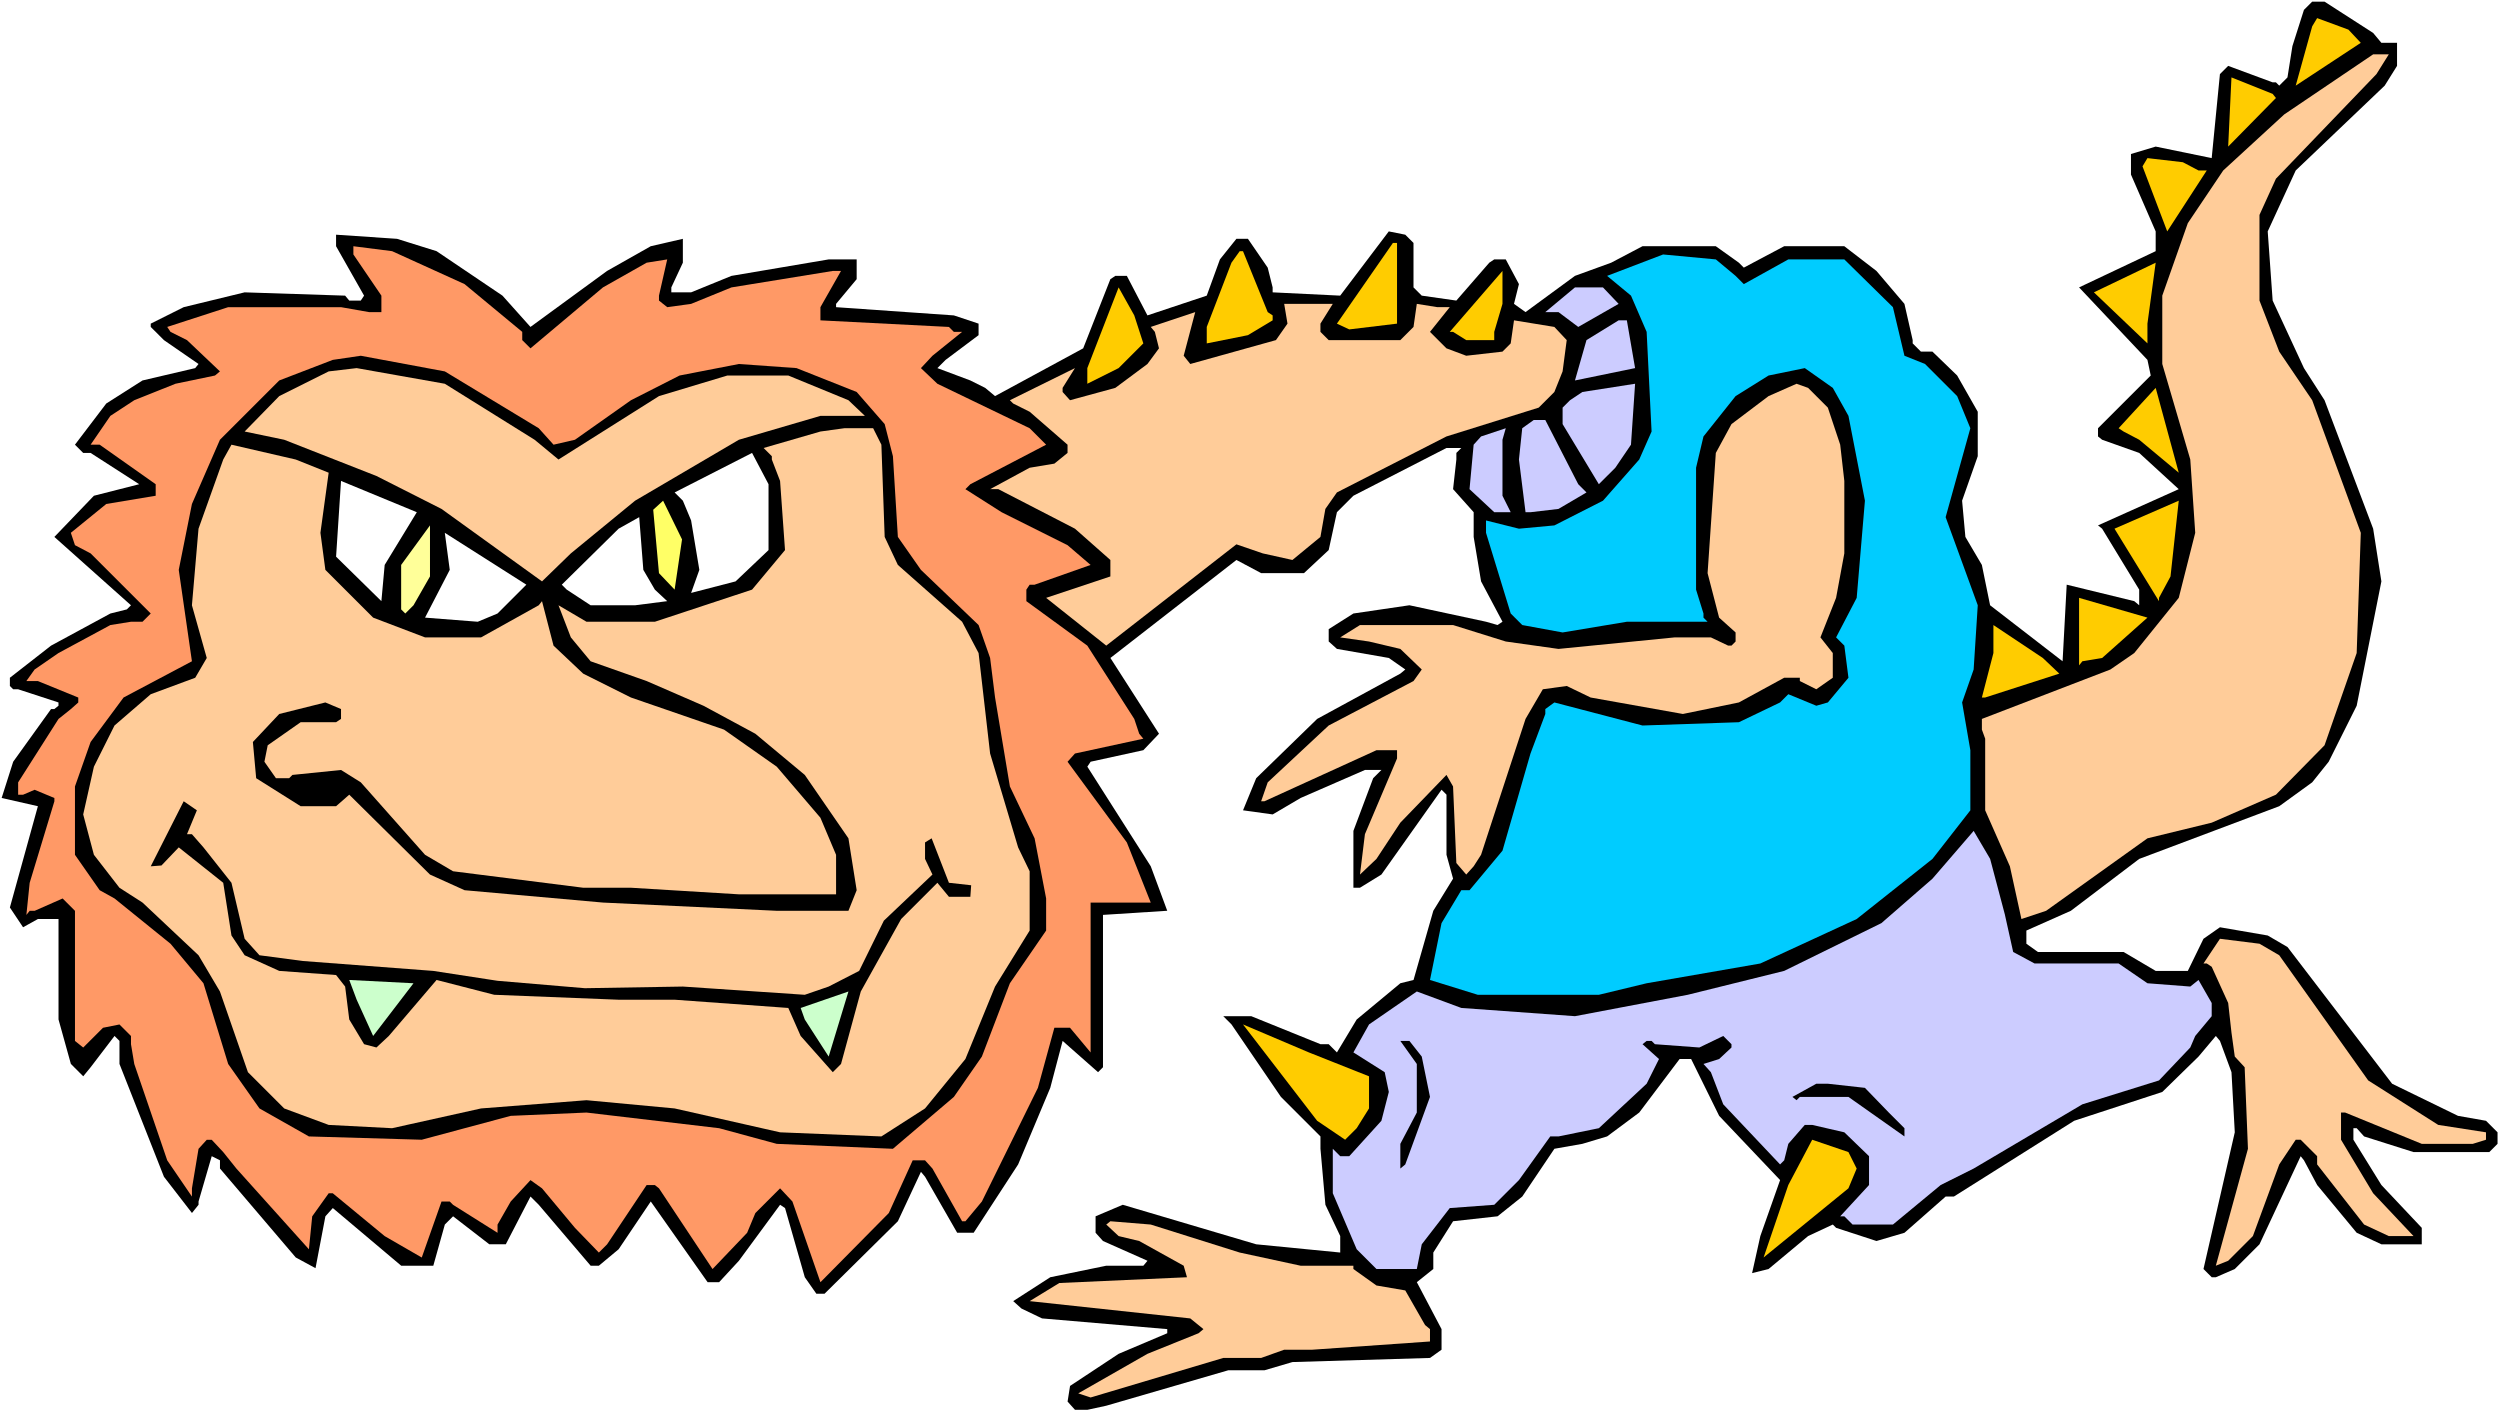 <svg xmlns="http://www.w3.org/2000/svg" fill-rule="evenodd" height="277.069" preserveAspectRatio="none" stroke-linecap="round" viewBox="0 0 3035 1715" width="490.455"><style>.brush0{fill:#fff}.pen1{stroke:none}.brush1{fill:#000}.brush2{fill:#fc0}.brush3{fill:#fc9}.brush6{fill:#ccf}</style><path class="pen1 brush0" d="M0 1715h3035V0H0v1715z"/><path class="pen1 brush1" d="m2881 40 10 12h19v28l-15 24-108 103-34 74 6 84 38 82 25 39 59 156 10 64-30 151-34 68-20 25-40 29-170 64-83 63-54 24v16l14 10h104l39 23h39l19-39 20-14 58 10 24 14 127 166 80 39 34 6 14 14v14l-10 10h-92l-60-19-9-10h-4v14l34 55 49 52v20h-49l-30-14-48-58-16-30-4-5-50 107-30 30-23 10h-5l-10-10 38-166-4-73-14-38-5-6-21 25-44 43-107 35-146 92h-10l-50 44-34 10-49-16-4-4-30 14-48 40-20 5 10-45 24-68-74-78-34-69h-14l-49 65-39 29-30 9-34 6-39 58-30 24-54 6-24 38v20l-20 16 30 57v25l-14 10-167 5-34 10h-44l-148 43-23 5h-15l-9-10 3-19 59-39 59-25v-5l-152-13-25-12-10-9 45-29 68-14h45l5-6-54-24-9-10v-20l33-14 162 48 102 10v-20l-18-38-6-68v-15l-48-48-60-88-10-10h34l84 34h10l10 10 24-40 53-44 16-4 24-84 24-39-8-29v-73l-6-6-73 103-26 16h-8v-69l24-64 10-10h-20l-78 34-34 20-36-5 16-39 74-72 101-55 6-5-20-14-63-11-10-9v-15l30-19 68-10 93 20 14 4 6-4-26-49-9-54v-30l-25-28 4-36v-8l6-6h-18l-113 58-20 20-10 46-30 28h-52l-30-16-153 119 59 92-19 20-64 14-4 6 77 121 20 54-78 5v185l-6 6-34-30-9-8-15 57-39 93-54 83h-20l-39-68-5-6-28 60-89 88h-10l-14-20-24-84-6-4-50 68-24 26h-14l-69-98-39 58-24 20h-10l-63-74-10-10-30 58h-20l-44-34-10 10-14 50h-39l-83-70-9 10-12 63-24-13-92-108v-10l-10-5-16 55v4l-8 10-34-44-54-137v-28l-6-6-29 38-9 11-15-15-15-54v-122H46l-18 10-16-24 34-123-44-10 14-44 46-64h4l5-4v-4l-49-16h-6l-4-4v-10l50-39 72-39 20-5 5-5-93-83 48-50 55-14-59-38h-9l-10-10 38-50 44-28 64-15 4-5-42-29-16-16v-4l40-20 74-18 122 4 5 6h14l4-6-34-60v-14l74 5 48 15 80 54 34 38 93-68 53-30 39-9v29l-14 30v6h24l49-20 118-20h34v24l-25 30v4l143 10 30 10v14l-40 30-10 10 40 15 18 9 12 10 107-58 33-84 6-4h14l25 48 72-24 16-44 20-25h14l24 35 6 24v6l82 4 59-78 20 4 10 10v54l10 10 42 6 40-46 6-4h14l16 30-6 24 14 10 60-44 44-16 38-20h89l28 20 6 6 49-26h73l39 30 34 40 10 44v4l10 10h14l30 29 25 44v54l-19 54 4 44 20 34 10 49 88 68 5-93 82 20 6 5v-19l-45-74-5-4 98-44-48-44-45-16-5-4v-10l64-64-4-19-83-88 93-44v-24l-30-69v-25l30-9 68 14 10-102 10-10 54 20h4l4 4 10-10 6-38 14-44 10-10h15l59 38z"/><path class="pen1 brush2" d="m2866 52-79 52 20-72 6-10 38 14 15 16z"/><path class="pen1 brush3" d="m2885 90-122 127-20 44v104l24 62 40 59 59 161-5 146-39 112-59 60-78 34-78 19-123 88-30 10-14-64-30-68v-87l-4-11v-13l156-60 29-20 54-67 20-79-6-89-34-116v-83l31-88 43-64 74-68 108-73h19l-15 24z"/><path class="pen1 brush2" d="m2763 119-58 59 4-84 50 20 4 5zm-94 88h10l-48 74-30-79 6-10 43 5 19 10zm-973 186-58 7-15-7 68-98h5v98z"/><path class="pen1" style="fill:#f96" d="m564 345 70 58v10l10 10 88-74 53-30 25-4-10 44v6l10 8 29-4 49-20 123-20h10l-25 44v16l156 8 6 6h10l-36 29-14 15 20 19 112 54 20 20-92 48-6 6 44 28 80 40 28 24-68 24h-6l-4 6v14l74 54 57 89 6 18 5 6-83 18-9 10 72 98 29 73h-73v182l-25-30h-19l-20 73-68 138-20 24h-4l-36-64-9-10h-15l-29 64-83 84-34-98-15-16-30 30-10 24-42 44-65-98-5-4h-10l-48 72-10 10-29-30-40-48-14-10-24 26-16 28v10l-54-34-4-4h-10l-24 68-45-26-63-52h-5l-20 28-4 40-88-98-16-20-14-15h-6l-10 11-8 48v10l-30-44-40-117-4-24v-10l-14-14-20 4-24 24-10-8v-158l-15-15-34 15h-6l-4 5 4-39 30-99v-4l-24-10-14 6h-6v-15l49-77 15-12 9-8v-6l-49-20H32l10-14 29-20 63-34 25-4h14l10-10-73-73-19-10-5-15 43-35 60-10v-14l-68-48h-11l24-35 29-19 50-20 48-10 6-5-40-38-20-10-4-6 74-24h137l34 6h15v-20l-34-50v-10l47 6 88 40z"/><path class="pen1 brush2" d="m1539 379 6 4v6l-30 18-50 10v-20l30-78 10-14h4l30 74z"/><path class="pen1" style="fill:#0cf" d="m2107 335 10 10 54-30h68l59 58 14 59 25 10 39 39 16 39-30 108 39 107-5 78-14 40 10 58v73l-46 59-92 73-117 54-138 24-58 14h-147l-58-18 14-69 24-40h10l40-48 34-118 18-48v-6l11-8 107 28 117-4 50-24 10-10 34 14 14-4 25-30-5-39-10-10 25-48 10-118-20-103-19-34-34-24-44 9-40 25-39 49-9 38v148l9 29v5l5 5h-98l-78 13-49-9-14-14-30-98v-15l40 10 43-4 59-30 44-50 15-34-6-121-19-44-29-24 68-26 64 6 24 20z"/><path class="pen1 brush2" d="m2607 417-65-62 75-36-10 74v24zm-793-14v10h-34l-16-10h-4l64-74v40l-10 34zm-426 14-30 30-38 19v-19l38-98 19 34 11 34z"/><path class="pen1 brush6" d="m1965 369-49 28-24-18h-16l36-30h34l19 20z"/><path class="pen1 brush3" d="M1603 393v10l10 10h87l16-16 4-28 25 4h15l-24 30 20 20 24 9 44-5 10-10 4-28 49 8 15 16-5 38-10 25-19 19-112 35-133 68-14 20-6 34-34 28-36-8-32-11-158 123-73-58 60-20 18-6v-20l-43-38-93-48h-10l48-26 30-5 16-13v-10l-46-40-20-10-4-4 79-39-15 24v5l9 10 55-15 39-29 14-19-5-20-5-6 54-18-14 53 8 10 104-29 14-20-4-24h59l-15 24z"/><path class="pen1 brush6" d="m1985 447-73 15 14-49 39-24h10l10 58z"/><path class="pen1 brush1" d="m654 520 18 20 26-6 68-48 59-30 72-14 70 5 73 29 34 39 10 39 6 98 28 40 70 67 14 40 6 48 18 108 30 63 14 73v39l-44 64-34 89-34 49-74 63-141-6-70-19-161-19-92 4-108 29-137-4-60-34-38-54-30-98-40-48-68-55-18-10-30-43v-83l19-54 40-54 83-44-16-111 16-80 34-78 72-72 65-25 34-5 102 19 114 69z"/><path class="pen1 brush3" d="m649 534 29 24 122-77 83-25h74l73 30 20 19h-54l-99 29-126 74-78 64-35 34-122-88-79-40-112-44-48-10 42-43 60-30 34-4 107 19 109 68z"/><path class="pen1 brush6" d="m1961 568-20 20-44-73v-20l9-9 15-10 64-10-5 74-19 28z"/><path class="pen1 brush3" d="m2219 495 15 45 5 44v88l-10 54-19 48 15 19v30l-20 14-20-10v-4h-19l-55 30-68 14-112-20-29-14-29 4-21 36-38 116-16 49-9 14-9 10-12-14-4-93-8-14-56 58-29 44-20 19 6-49 39-92v-10h-25l-136 62h-4l8-23 74-69 103-54 10-14-26-25-38-9-35-5 24-15h113l64 20 64 9 141-14h44l21 10h4l5-5v-11l-20-18-14-54 10-146 19-35 45-34 34-15 14 5 24 24z"/><path class="pen1 brush2" d="m2597 534-19-10-6-4 45-49 28 103-48-40z"/><path class="pen1 brush6" d="m1916 588 10 10-34 20-34 4h-6l-8-64 4-38 14-10h14l40 78z"/><path class="pen1 brush3" d="m1070 540 4 112 16 34 78 69 20 38 14 122 34 114 14 29v72l-42 68-36 88-49 60-53 34-123-5-128-29-107-10-128 10-108 24-77-4-54-20-44-44-34-98-26-44-68-64-28-18-31-40-13-49 13-58 25-50 44-38 54-20 14-24-18-64 8-93 30-84 10-18 78 18 40 16-10 73 6 45 58 58 63 24h68l70-39 4-5 14 54 36 34 58 29 113 39 64 45 53 62 19 45v48H897l-131-8h-58l-158-20-34-20-78-88-24-15-59 6-4 4h-16l-14-20 4-20 40-28h43l6-4v-12l-19-8-56 14-32 34 4 44 54 34h43l16-14 98 97 42 19 168 15 211 10h87l10-25-10-63-53-77-60-50-63-34-69-30-68-24-24-29-15-39 34 20h83l118-39 40-48-6-84-10-26v-4l-10-10 69-20 29-4h35l10 20z"/><path class="pen1 brush6" d="m1824 602 10 20h-20l-30-28 5-54 9-10 30-10-4 14v68z"/><path class="pen1 brush0" d="m933 668-40 38-54 14 10-28-10-60-10-24-10-10 94-48 20 38v80zm-466 18-4 44-55-54 6-92 92 38-39 64z"/><path class="pen1" style="fill:#ff6" d="m819 716-19-20-7-77 12-11 23 47-9 61z"/><path class="pen1 brush2" d="M2621 726v4l-54-88 78-34-10 92-14 26z"/><path class="pen1 brush0" d="m795 716 15 14-39 5h-54l-29-19-6-6 69-68 25-14 5 64 14 24z"/><path class="pen1" style="fill:#ff9" d="m502 735-10 10-5-5v-54l35-48v62l-20 35z"/><path class="pen1 brush0" d="m604 745-24 10-64-5 30-58-6-45 99 63-35 35z"/><path class="pen1 brush2" d="m2552 799-24 4-4 5v-82l83 24-55 49zm-52 19-90 29h-4l14-54v-34l60 40 20 19z"/><path class="pen1 brush1" d="M227 1013h6l14 16 34 43 16 68 18 20 53 7 158 12 78 12 106 9 119-2 148 10 29-10 37-19 30-61 59-56-9-19v-20l8-5 21 54 27 3-1 14h-26l-14-17-44 44-49 88-24 88-10 10-39-44-15-34-138-10h-68l-151-6-70-18-58 68-15 14-15-4-18-30-5-40-11-14-69-5-42-19-16-24-10-64-54-43-21 22-13 1 40-79 16 11-12 29z"/><path class="pen1 brush6" d="m2434 1111 10 45 26 14h102l35 24 52 4 10-8 16 28v16l-20 24-6 14-38 40-93 29-132 78-40 20-58 48h-49l-10-10h-5l35-38v-35l-30-29-39-9h-9l-20 23-5 20-5 5-69-73-15-39-9-10 19-6 15-14v-4l-10-10-29 14-54-4-4-4h-6l-5 4 20 18-15 30-58 54-49 10h-10l-38 53-30 30-54 4-34 44-6 30h-49l-24-24-29-68v-54l9 9h11l39-43 9-35-5-24-38-24 19-34 58-40 54 20 138 10 137-26 117-29 118-58 62-54 50-58 20 34 18 68z"/><path class="pen1 brush3" d="m2767 1160 108 152 85 54 58 9v9l-16 5h-62l-93-38h-5v33l39 65 49 52h-30l-30-14-57-73v-10l-20-20h-6l-20 30-32 87-30 30-15 6 39-142-4-99-12-13-4-29-4-36-20-44-6-4h-4l20-30 48 6 24 14z"/><path class="pen1" d="m453 1258-20-44-9-24 78 4-49 64zm524-20-5-14 58-20-24 79-29-45z" style="fill:#cfc"/><path class="pen1 brush2" d="M1662 1307v39l-15 24-14 14-34-23-90-117 80 34 73 29z"/><path class="pen1 brush1" d="m1726 1283 10 49-30 82-6 5v-30l20-38v-59l-20-28h11l15 19zm538 38 29 30 19 19v10l-68-48h-59l-4 4-5-4 29-16h14l45 5z"/><path class="pen1 brush2" d="m2254 1419-10 24-103 84 30-88 29-55 44 15 10 20z"/><path class="pen1 brush3" d="m1505 1521 74 16h64v4l28 20 35 6 24 42 6 5v15l-143 10h-34l-28 10h-46l-161 48-15-5 84-48 62-25 6-5-16-13-195-21 36-22 155-7-4-14-54-30-25-6-15-14 5-4 49 4 108 34z"/></svg>
